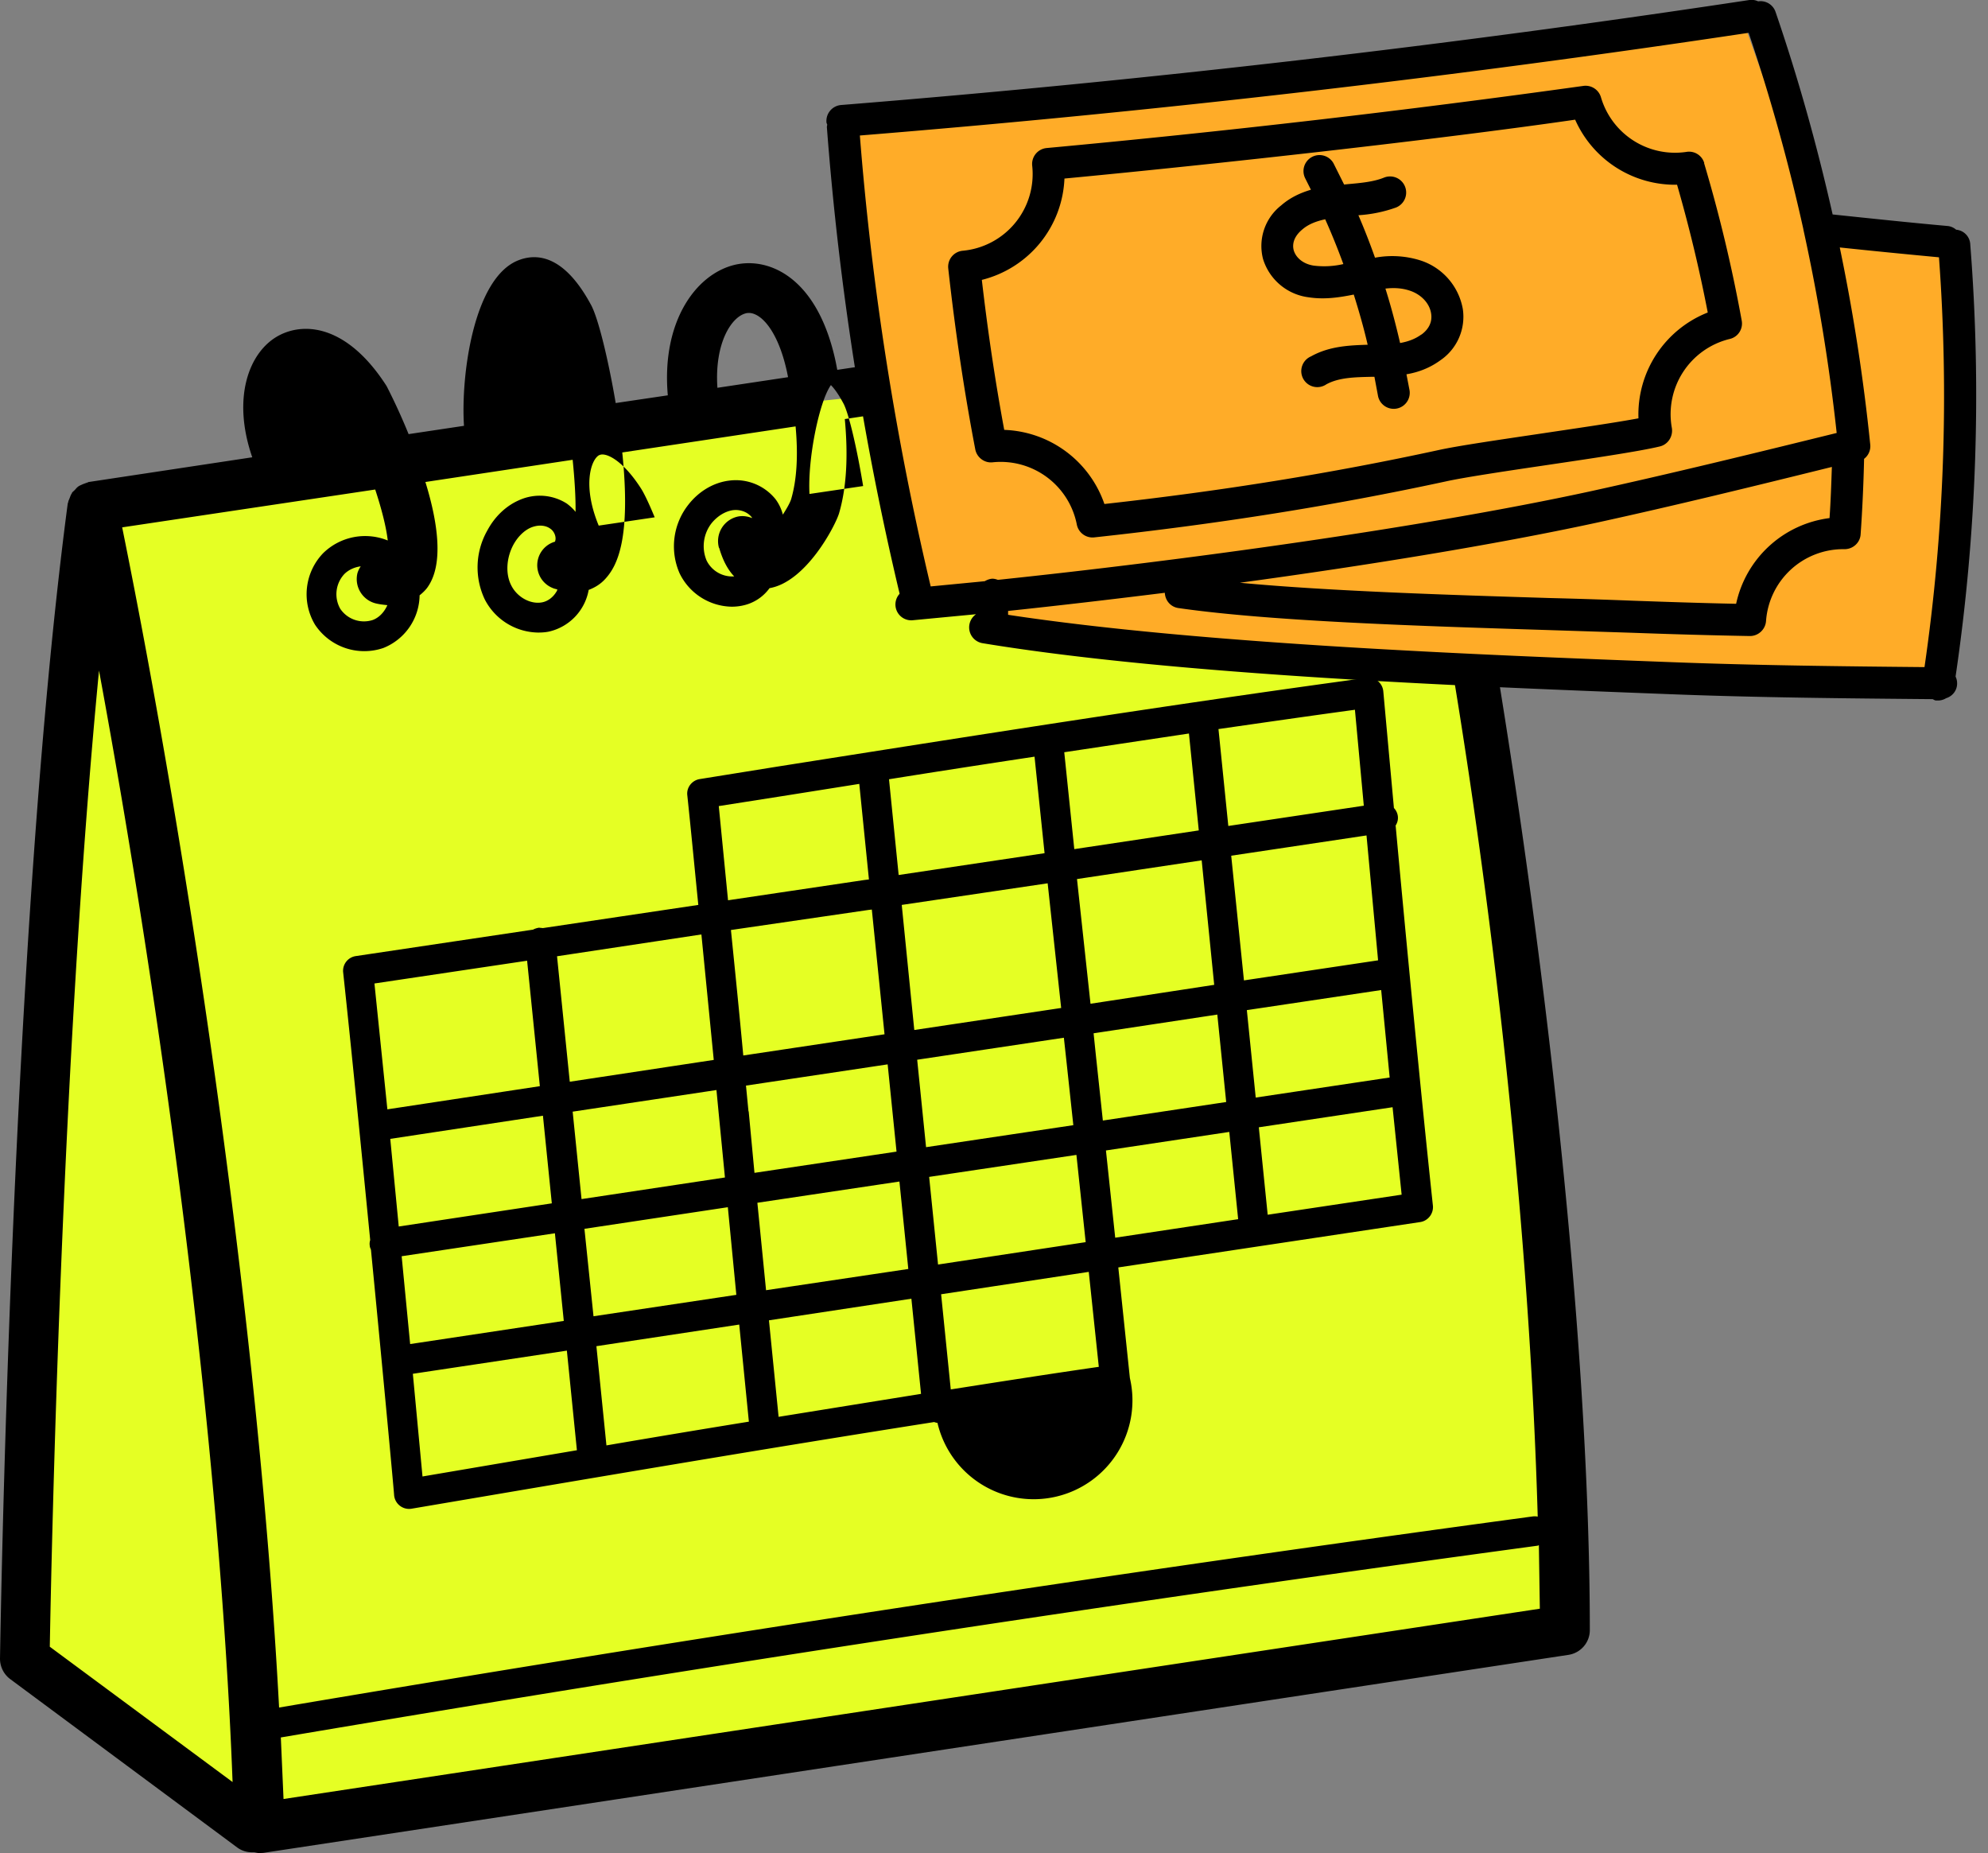 <svg width="103" height="96" fill="none" xmlns="http://www.w3.org/2000/svg"><rect width="100%" height="100%" fill="#808080" stroke="none"/><g clip-path="url(#a)"><path d="M1.63 85.63s.81-54.28 2.76-56.3c1.95-2 1.22-2.9 1.22-2.9s11.93-2 13.15-2.32a304.3 304.3 0 0 1 16.68-2.64c3.32-.35 11.74-1.09 12.28-1.38.54-.3 2.36-.58 2.36-.58S54.06 33.33 62.1 32.2A96.23 96.23 0 0 0 76 29.23s5.37 53.53 5.17 54.74c-.2 1.22-67.72 10.7-67.72 10.7L1.63 85.64Z" fill="#E5FF24"/><path d="M67.67 30.95c-9.29 1-15.05-6.67-16.1-13.27l-2.04.56-6.15.92-.08-.41c-.9-4.23-3.28-5.37-5.04-5.07-2.08.36-4.01 2.85-3.66 6.8l-2.7.4c-.38-2.24-.9-4.38-1.27-5.07-1.39-2.59-2.8-2.7-3.76-2.33-2.34.9-3 6-2.83 8.58l-2.87.43A31.18 31.18 0 0 0 20.03 20c-1.96-3.06-4.15-3.36-5.56-2.63-1.57.82-2.47 3.23-1.4 6.32L4.6 24.97c-.03 0-.05.03-.08.03l-.22.08c-.08.04-.17.07-.24.12-.07.05-.12.11-.18.18l-.14.13-.02.05c-.05.07-.08.16-.11.24-.03.08-.07.15-.08.23l-.02.05C.55 48.48.01 85.56 0 85.93c0 .41.19.8.52 1.05l11.77 8.73c.23.17.5.25.77.25h.1c.1.01.18.04.28.04l.2-.01 67.63-10.26c.63-.1 1.1-.64 1.1-1.28 0-15.55-2.58-37.74-5.87-55.95l-8.83 2.45Zm-13.6-10.81L38.7 16.22c.64-.1 1.59.8 2.08 3.07l.05.25-3.66.55c-.16-2.32.74-3.73 1.53-3.87l15.37 3.92Zm-11.02-.19c.15.15.38.44.67.99.27.55.68 2.29 1 4.24l-2.78.41c-.1-1.84.51-4.8 1.11-5.64Zm-12 3.63c.32-.17 1.22.25 2.17 1.74.17.27.42.8.7 1.48l-2.9.43c-.86-2.08-.4-3.42.02-3.65ZM2.58 85.31c.08-4.45.6-30.35 2.55-50.57 3.22 17.42 6.25 39.76 6.92 57.58l-9.47-7.01Zm3.75-57.99 13.11-1.96c.32.97.57 1.93.65 2.64a3.11 3.11 0 0 0-3.35.66 3.07 3.07 0 0 0-.42 3.7 3.06 3.06 0 0 0 3.54 1.21 2.98 2.98 0 0 0 1.88-2.73c.18-.14.33-.3.4-.4.87-1.2.54-3.4-.1-5.47l7.63-1.15c.1.99.16 1.93.15 2.7-.13-.17-.28-.3-.45-.43a2.6 2.6 0 0 0-2.47-.18c-.67.29-1.26.84-1.65 1.57a3.87 3.87 0 0 0-.13 3.58 3.16 3.16 0 0 0 2.75 1.71c.19 0 .38-.01.57-.05a2.7 2.7 0 0 0 2.06-2.16c.32-.12.62-.3.87-.58.61-.67 1.33-2.07.87-6.54l8.98-1.35c.14 1.52.06 2.78-.23 3.77-.06.19-.23.49-.43.8a2.26 2.26 0 0 0-.38-.8 2.64 2.64 0 0 0-2.41-.96c-.8.1-1.56.55-2.1 1.24a3.48 3.48 0 0 0-.46 3.56 3.06 3.06 0 0 0 2.7 1.73c.2 0 .39-.02.57-.06a2.29 2.29 0 0 0 1.39-.9c1.9-.33 3.4-3.22 3.6-3.87.39-1.33.48-2.97.3-4.89l6.12-.92c1.48 6.67 6.73 12.85 15.8 12.84.73 0 1.5-.04 2.3-.12a19.19 19.19 0 0 0 6.68-2.22c2.76 15.6 4.6 33.04 5 47.28a.78.78 0 0 0-.26-.01c-21.6 2.92-43.44 6.26-64.95 9.9-1.06-19.8-4.67-44.07-8.13-61.14Zm13.14 3.94c.21.05.4.07.6.09-.15.34-.41.64-.76.77a1.48 1.48 0 0 1-1.68-.58 1.53 1.53 0 0 1 .21-1.8c.22-.22.53-.36.85-.4-.07.1-.13.22-.17.35-.17.7.26 1.4.95 1.57Zm9.16-.8c.08.04.17.05.25.08-.02.04-.02.08-.05.11-.17.29-.44.49-.72.55-.6.13-1.3-.25-1.61-.85-.32-.6-.27-1.44.1-2.13.23-.42.56-.74.91-.89.15-.06.32-.1.47-.1.2 0 .38.05.52.15.22.14.34.45.26.66v.02a1.27 1.27 0 0 0-.13 2.4Zm8.63-2.08c.2.69.47 1.16.78 1.48a1.48 1.48 0 0 1-1.43-.82 1.93 1.93 0 0 1 .27-1.95c.3-.36.69-.6 1.09-.66.39-.05.77.1.98.37l.02.04c-.25-.1-.54-.14-.82-.06-.69.2-1.09.91-.9 1.6ZM14.69 93.2l-.14-3.19c21.55-3.65 43.43-7 65.08-9.93.04 0 .07-.02.1-.03l.05 3.29-65.1 9.86Z" fill="#000"/><path d="M72.3 42.78c.1-.15.15-.33.12-.52a.74.74 0 0 0-.2-.4l-.55-6.04a.77.77 0 0 0-.88-.7c-10.17 1.38-20.53 3.02-30.55 4.6l-3.98.64c-.4.06-.7.43-.65.84.2 1.89.38 3.79.57 5.68l-8.05 1.2-.21-.02c-.11.02-.21.05-.3.1l-9.18 1.37a.77.77 0 0 0-.66.85c.42 3.89.93 9.07 1.4 13.86-.03.1-.04.2-.02.31 0 .07.04.13.06.2.66 6.76 1.2 12.61 1.2 12.72a.78.78 0 0 0 .9.69c8.85-1.5 17.91-3.05 27.08-4.49.06.02.11.04.17.04a.77.77 0 0 0 9.97-2.32l-.6-5.73 15.64-2.35c.41-.06.7-.44.66-.85-.61-5.69-1.4-13.89-1.93-19.68Zm-2.1-6.01.46 4.97-7.02 1.05-.51-5.02c2.36-.34 4.72-.68 7.07-1Zm-7.29 14.25L56.5 52l-.7-6.46 6.46-.97.65 6.46ZM61.6 38l.51 5.02-6.45.97-.52-5.02 6.46-.97Zm-6.63 14.22-7.6 1.14-.65-6.48 7.56-1.12.7 6.46ZM53.6 39.2l.52 5-7.56 1.13-.5-4.96c2.5-.4 5.02-.79 7.54-1.17Zm-7.76 14.38-7.33 1.1c-.2-2.16-.42-4.33-.64-6.5L45 47.14l.17-.02.66 6.48Zm-5.35-12.33 4.03-.64.5 4.95-.24.03-7.06 1.05-.48-4.88 3.25-.51Zm-4.15 7.16.64 6.5-7.46 1.13-.66-6.5 7.48-1.13ZM19.4 50.95l7.91-1.18.66 6.5-7.9 1.2-.67-6.52Zm1.26 12.6L20.22 59l7.91-1.2.46 4.54-7.93 1.2Zm.59 6.08-.44-4.55 7.94-1.19.46 4.54-7.96 1.2Zm.64 6.86-.5-5.32 7.98-1.2.52 5.16-8 1.36Zm7.78-18.9 7.45-1.12.12 1.25.32 3.28-7.43 1.12-.46-4.53Zm.61 6.07 7.43-1.12.44 4.54-7.4 1.11-.47-4.53Zm1.14 11.22-.52-5.14 7.4-1.12.5 5.03c-2.47.4-4.93.81-7.38 1.23Zm7.36-17.3-.13-1.34 7.34-1.1.46 4.52-7.36 1.1-.3-3.19Zm.46 4.73 7.36-1.1.46 4.53-7.37 1.1-.45-4.53Zm1.1 11.09-.5-5 7.38-1.12.5 4.93-7.38 1.19Zm7.18-18.5 7.6-1.14.14 1.28.35 3.25-7.63 1.14-.46-4.53Zm1.08 10.6-.46-4.53 7.63-1.14.48 4.52-7.65 1.16Zm.66 6.48-.5-4.93 7.65-1.16.52 4.92c-2.57.37-5.12.77-7.67 1.17Zm7.54-17.1-.14-1.35 6.41-.97.46 4.53-6.39.96-.34-3.18Zm.98 9.24-.48-4.52 6.39-.96.46 4.52-6.37.96Zm6.01-19.79 7.01-1.05.6 6.47-6.95 1.04-.66-6.46Zm.81 8 6.96-1.04.44 4.53-6.94 1.04-.46-4.53Zm1.08 10.6-.46-4.53 6.93-1.04.47 4.53-6.94 1.04Z" fill="#000"/><path d="M43.73 6.2s2.79 24.42 4.2 25.09c1.4.66 3.78-1.24 3.78-1.24v2.78s46.16 3.22 48.48 2.43c0 0 1.97-20.58.55-22.67L94 11.4 90.25.9l-46.52 5.3Z" fill="#FFAC28"/><path d="M88.3 8.45a.82.82 0 0 0-.93-.58 4 4 0 0 1-4.42-2.82.83.83 0 0 0-.91-.6 606.6 606.6 0 0 1-27.82 3.22.83.83 0 0 0-.74.92 3.99 3.99 0 0 1-3.6 4.4.83.83 0 0 0-.75.92c.36 3.25.83 6.4 1.4 9.37.08.42.48.72.9.67a4.02 4.02 0 0 1 4.36 3.22.83.83 0 0 0 .9.67c6.48-.7 12.43-1.65 18.22-2.9.9-.2 3.01-.52 5.05-.82 2.43-.36 4.95-.73 6.03-.99.43-.1.7-.52.63-.96a4.01 4.01 0 0 1 3-4.61c.43-.1.7-.52.62-.95a76.54 76.54 0 0 0-1.95-8.16Zm-3.4 13.22c-1.23.23-3.24.52-5.18.81-2.16.32-4.2.62-5.16.83-5.52 1.2-11.2 2.12-17.34 2.8a5.7 5.7 0 0 0-5.19-3.84c-.46-2.48-.85-5.08-1.16-7.77a5.65 5.65 0 0 0 4.28-5.25c7.92-.75 19.43-2.03 26.46-3.05a5.66 5.66 0 0 0 5.28 3.37 74.9 74.9 0 0 1 1.59 6.62 5.68 5.68 0 0 0-3.59 5.48ZM73.62 13.5a4.87 4.87 0 0 0-2.38-.15c-.26-.74-.55-1.48-.86-2.2a7.07 7.07 0 0 0 1.95-.4.83.83 0 0 0-.62-1.55c-.54.22-1.2.28-1.88.34l-.19.02-.55-1.1a.83.83 0 0 0-1.47.77l.3.6c-.54.16-1.07.4-1.54.81a2.67 2.67 0 0 0-.94 2.78 2.84 2.84 0 0 0 2.35 1.98c.83.13 1.6.01 2.35-.14.27.86.52 1.73.72 2.6-.94.03-1.98.07-2.93.6a.83.83 0 1 0 .79 1.45c.66-.36 1.5-.37 2.37-.39h.12l.18.96a.83.83 0 0 0 1.64-.26l-.16-.83c.6-.1 1.2-.32 1.75-.72a2.73 2.73 0 0 0 1.17-2.66 3.24 3.24 0 0 0-2.17-2.51Zm-5.56.26c-.52-.08-.91-.39-1.03-.79-.1-.37.05-.75.43-1.07.33-.29.74-.44 1.2-.54.34.76.65 1.53.94 2.32a4.4 4.4 0 0 1-1.54.08Zm5.58 3.57c-.33.24-.7.37-1.1.44-.22-.95-.47-1.9-.76-2.82.45-.05.87-.03 1.3.12.57.2 1 .66 1.07 1.19.06.41-.11.78-.5 1.07Zm28.44-4.69a.8.8 0 0 0-.73-.74.8.8 0 0 0-.42-.19c-2-.18-3.98-.39-5.98-.6-.8-3.55-1.78-7.06-2.96-10.5a.82.82 0 0 0-.9-.54.8.8 0 0 0-.45-.07 676.45 676.45 0 0 1-47.06 5.44.83.83 0 0 0-.76.9c0 .04.03.07.04.12l-.02.11a155.1 155.1 0 0 0 3.77 24.19.82.82 0 0 0 .7 1.37l3.26-.31a.83.83 0 0 0 .33 1.5c10.13 1.67 25.43 2.25 35.56 2.64 4.57.18 9.2.22 13.67.26.05.02.1.06.17.07h.13a.8.8 0 0 0 .4-.12c.33-.1.57-.4.57-.76a.82.82 0 0 0-.08-.36c1.09-7.4 1.35-14.94.76-22.4Zm-8.65-.77a98.38 98.38 0 0 1 1.73 10.56c-4.22 1.04-8.55 2.1-12.84 3.04-8.69 1.88-21.07 3.57-30.62 4.57a.82.82 0 0 0-.26-.06c-.15 0-.3.06-.42.13l-2.8.27a153.65 153.65 0 0 1-3.67-23.36A679.65 679.65 0 0 0 90.6 1.7a98.3 98.3 0 0 1 2.84 10.2Zm1.48 12.33c-.03.9-.06 1.78-.12 2.64a5.68 5.68 0 0 0-4.84 4.44c-1.9-.04-3.65-.1-5.35-.16-1.27-.05-2.75-.1-4.36-.14-5.15-.16-11.31-.35-16-.79 6.53-.89 13.15-1.96 18.43-3.1 4.08-.89 8.2-1.9 12.24-2.9Zm-42.68 7.65v-.2c2.56-.27 5.3-.59 8.12-.94.02.4.3.73.7.79 4.86.7 12.78.94 19.14 1.14l4.35.14c1.92.07 3.92.13 6.11.17h.02c.43 0 .8-.34.83-.78a4.01 4.01 0 0 1 4.01-3.72h.06c.43 0 .8-.33.83-.76.09-1.27.15-2.59.18-3.92a.82.82 0 0 0 .32-.73 99.98 99.98 0 0 0-1.58-10.22c1.71.18 3.43.35 5.14.51.52 7.08.27 14.21-.75 21.23-4.33-.04-8.78-.09-13.2-.26-9.73-.37-24.27-.93-34.28-2.45Z" fill="#000"/></g><defs><clipPath id="a"><path fill="#fff" d="M0 0h102.4v96H0z"/></clipPath></defs></svg>
